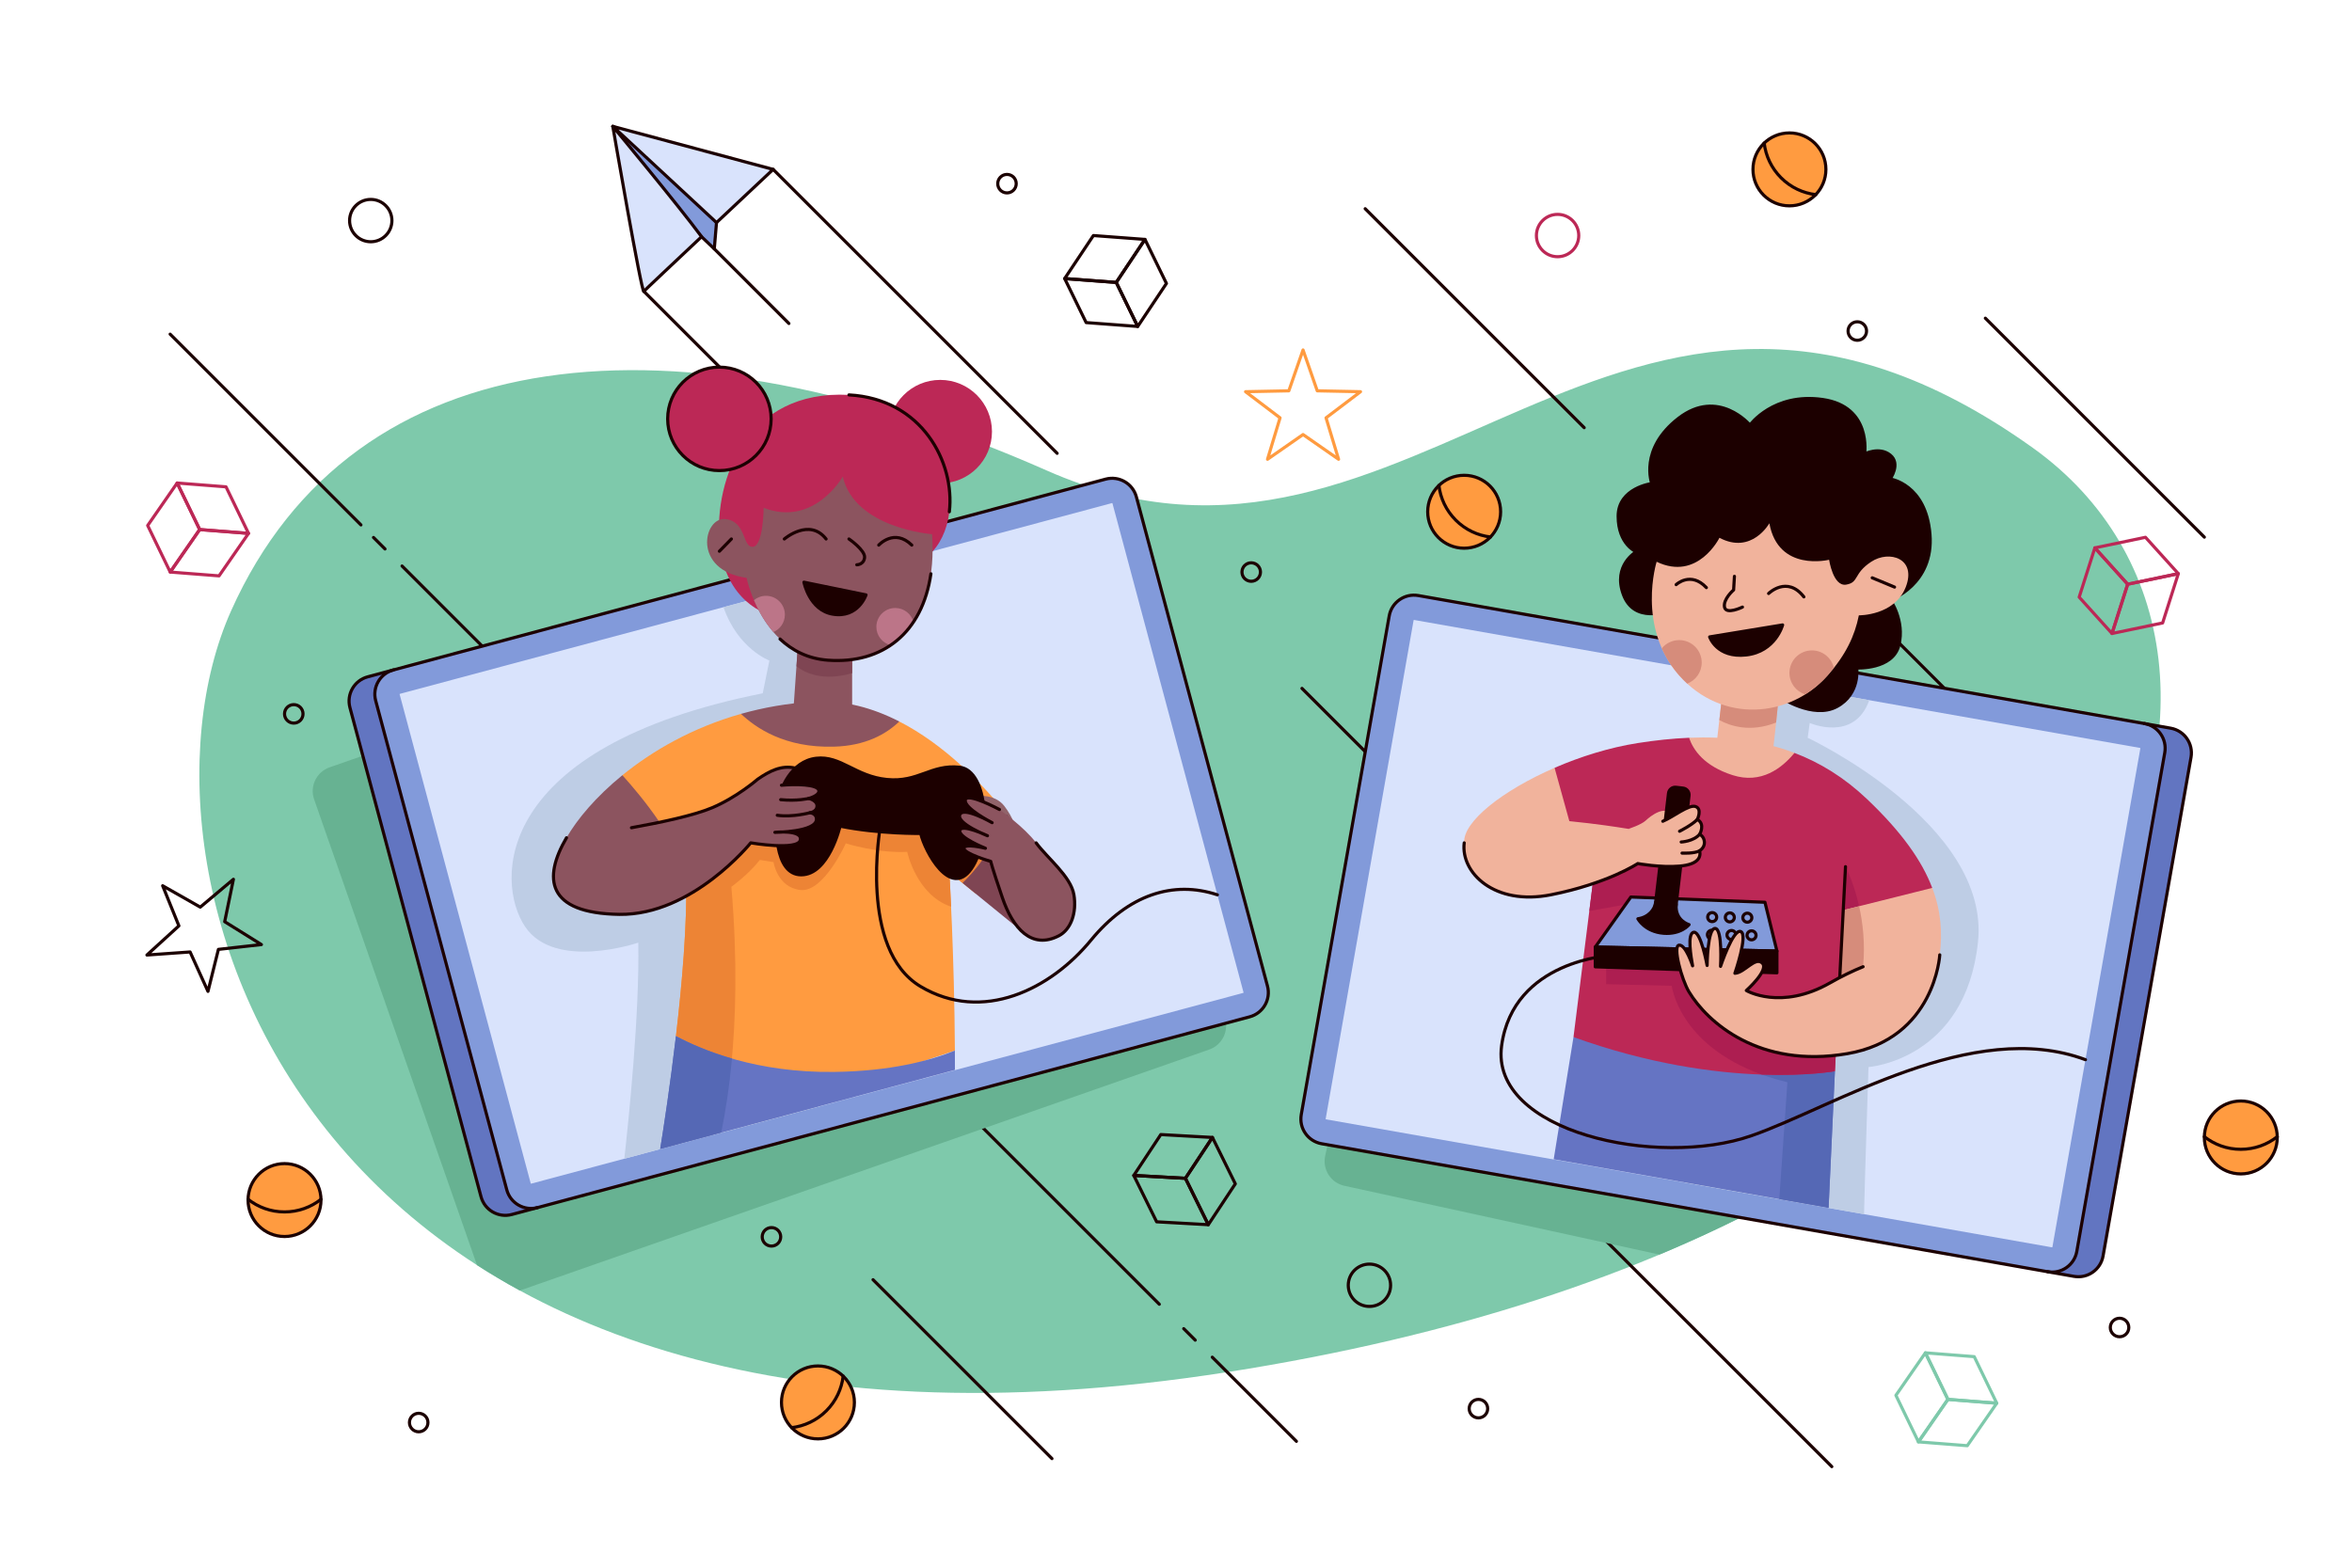 <?xml version="1.0" encoding="utf-8"?>
<!-- Generator: Adobe Illustrator 27.5.0, SVG Export Plug-In . SVG Version: 6.00 Build 0)  -->
<svg version="1.1" xmlns="http://www.w3.org/2000/svg" xmlns:xlink="http://www.w3.org/1999/xlink" x="0px" y="0px"
	 viewBox="0 0 750 500" style="enable-background:new 0 0 750 500;" xml:space="preserve">
<g id="BACKGROUND">
	<rect style="fill:#FFFFFF;" width="750" height="500"/>
</g>
<g id="OBJECTS">
	<path id="BACK_SHAPE" style="fill:#7EC9AB;" d="M73.68,194.841c39.212-87.719,142.166-96.887,260.172-44.75
		s181.777-102.047,314.382-7.247c92.535,66.154,35.869,248.916-256.762,294.765C98.841,483.456,35.32,280.654,73.68,194.841z"/>
	<g id="SHAPES">
		<g>
			<polygon style="fill:none;stroke:#1C0000;stroke-linecap:round;stroke-linejoin:round;stroke-miterlimit:10;" points="
				365.104,76.357 355.947,90.075 339.501,88.841 348.657,75.124 			"/>
			<polygon style="fill:none;stroke:#1C0000;stroke-linecap:round;stroke-linejoin:round;stroke-miterlimit:10;" points="
				339.501,88.841 346.348,102.884 362.794,104.117 355.947,90.075 			"/>
			<polygon style="fill:none;stroke:#1C0000;stroke-linecap:round;stroke-linejoin:round;stroke-miterlimit:10;" points="
				365.104,76.357 355.947,90.075 362.794,104.117 371.951,90.4 			"/>
		</g>
		<g>
			<polygon style="fill:none;stroke:#1C0000;stroke-linecap:round;stroke-linejoin:round;stroke-miterlimit:10;" points="
				361.535,374.894 378.003,375.81 385.297,390.603 368.829,389.686 			"/>
			<polygon style="fill:none;stroke:#1C0000;stroke-linecap:round;stroke-linejoin:round;stroke-miterlimit:10;" points="
				385.297,390.603 393.913,377.57 386.619,362.778 378.003,375.81 			"/>
			<polygon style="fill:none;stroke:#1C0000;stroke-linecap:round;stroke-linejoin:round;stroke-miterlimit:10;" points="
				361.535,374.894 378.003,375.81 386.619,362.778 370.151,361.861 			"/>
		</g>
		<g>
			<polygon style="fill:none;stroke:#BC2856;stroke-linecap:round;stroke-linejoin:round;stroke-miterlimit:10;" points="
				56.493,154.052 63.676,168.899 54.275,182.45 47.092,167.603 			"/>
			<polygon style="fill:none;stroke:#BC2856;stroke-linecap:round;stroke-linejoin:round;stroke-miterlimit:10;" points="
				54.275,182.45 69.85,183.667 79.251,170.115 63.676,168.899 			"/>
			<polygon style="fill:none;stroke:#BC2856;stroke-linecap:round;stroke-linejoin:round;stroke-miterlimit:10;" points="
				56.493,154.052 63.676,168.899 79.251,170.115 72.069,155.269 			"/>
		</g>
		<g>
			<polygon style="fill:none;stroke:#7EC9AB;stroke-linecap:round;stroke-linejoin:round;stroke-miterlimit:10;" points="
				613.963,431.476 621.146,446.323 611.745,459.874 604.562,445.027 			"/>
			<polygon style="fill:none;stroke:#7EC9AB;stroke-linecap:round;stroke-linejoin:round;stroke-miterlimit:10;" points="
				611.745,459.874 627.32,461.091 636.721,447.54 621.146,446.323 			"/>
			<polygon style="fill:none;stroke:#7EC9AB;stroke-linecap:round;stroke-linejoin:round;stroke-miterlimit:10;" points="
				613.963,431.476 621.146,446.323 636.721,447.54 629.539,432.693 			"/>
		</g>
		<g>
			<polygon style="fill:none;stroke:#BC2856;stroke-linecap:round;stroke-linejoin:round;stroke-miterlimit:10;" points="
				694.615,182.962 678.47,186.332 673.471,202.049 689.616,198.68 			"/>
			<polygon style="fill:none;stroke:#BC2856;stroke-linecap:round;stroke-linejoin:round;stroke-miterlimit:10;" points="
				673.471,202.049 663.003,190.453 668.001,174.736 678.47,186.332 			"/>
			<polygon style="fill:none;stroke:#BC2856;stroke-linecap:round;stroke-linejoin:round;stroke-miterlimit:10;" points="
				694.615,182.962 678.47,186.332 668.001,174.736 684.146,171.366 			"/>
		</g>
		<polygon style="fill:none;stroke:#FF9B40;stroke-linecap:round;stroke-linejoin:round;stroke-miterlimit:10;" points="
			415.512,138.595 404.184,146.478 408.18,133.268 397.182,124.93 410.98,124.649 415.512,111.613 420.043,124.649 433.841,124.93 
			422.844,133.268 426.84,146.478 		"/>
		<polygon style="fill:none;stroke:#1C0000;stroke-linecap:round;stroke-linejoin:round;stroke-miterlimit:10;" points="
			69.645,302.796 66.317,316.19 60.619,303.62 46.853,304.594 57.047,295.291 51.866,282.499 63.864,289.32 74.429,280.44 
			71.65,293.958 83.36,301.262 		"/>
		<g>
			
				<circle style="fill:#FF9B40;stroke:#1C0000;stroke-linecap:round;stroke-linejoin:round;stroke-miterlimit:10;" cx="90.728" cy="382.748" r="11.627"/>
			<path style="fill:none;stroke:#1C0000;stroke-linecap:round;stroke-linejoin:round;stroke-miterlimit:10;" d="M102.357,382.502
				c-3.199,2.523-7.238,4.029-11.628,4.029c-4.391,0-8.43-1.506-11.629-4.029"/>
		</g>
		<g>
			
				<circle style="fill:#FF9B40;stroke:#1C0000;stroke-linecap:round;stroke-linejoin:round;stroke-miterlimit:10;" cx="714.545" cy="362.778" r="11.627"/>
			<path style="fill:none;stroke:#1C0000;stroke-linecap:round;stroke-linejoin:round;stroke-miterlimit:10;" d="M726.174,362.532
				c-3.199,2.523-7.238,4.029-11.629,4.029c-4.391,0-8.43-1.506-11.629-4.029"/>
		</g>
		<g>
			
				<circle style="fill:#FF9B40;stroke:#1C0000;stroke-linecap:round;stroke-linejoin:round;stroke-miterlimit:10;" cx="260.821" cy="447.288" r="11.628"/>
			<path style="fill:none;stroke:#1C0000;stroke-linecap:round;stroke-linejoin:round;stroke-miterlimit:10;" d="M268.87,438.892
				c-0.478,4.046-2.269,7.967-5.373,11.072c-3.105,3.105-7.025,4.896-11.072,5.374"/>
		</g>
		<g>
			
				<circle style="fill:#FF9B40;stroke:#1C0000;stroke-linecap:round;stroke-linejoin:round;stroke-miterlimit:10;" cx="570.611" cy="54.023" r="11.628"/>
			<path style="fill:none;stroke:#1C0000;stroke-linecap:round;stroke-linejoin:round;stroke-miterlimit:10;" d="M579.008,62.072
				c-4.046-0.478-7.967-2.269-11.072-5.374c-3.105-3.105-4.896-7.025-5.373-11.072"/>
		</g>
		<g>
			
				<circle style="fill:#FF9B40;stroke:#1C0000;stroke-linecap:round;stroke-linejoin:round;stroke-miterlimit:10;" cx="466.886" cy="163.218" r="11.627"/>
			<path style="fill:none;stroke:#1C0000;stroke-linecap:round;stroke-linejoin:round;stroke-miterlimit:10;" d="M475.282,171.267
				c-4.046-0.478-7.967-2.269-11.072-5.373c-3.105-3.105-4.896-7.025-5.374-11.072"/>
		</g>
	</g>
	<g id="PAPERPLANE">
		<g>
			<path style="fill:#829ADA;" d="M228.475,70.992l-0.705,8.387l-4.052-3.879c0,0-22.808-24.024-23.156-24.256
				c-0.347-0.231-5.152-10.941-5.152-10.941l19.277,9.552L228.475,70.992z"/>
			<path style="fill:none;stroke:#1C0000;stroke-linecap:round;stroke-linejoin:round;stroke-miterlimit:10;" d="M228.475,70.992
				l-0.705,8.387l-4.052-3.879c0,0-22.808-24.024-23.156-24.256c-0.347-0.231-5.152-10.941-5.152-10.941l19.277,9.552
				L228.475,70.992z"/>
			<path style="fill:#D9E3FC;" d="M246.538,54.023l-51.127-13.72l33.065,30.688C237.39,62.608,246.538,54.023,246.538,54.023z"/>
			<path style="fill:#D9E3FC;" d="M195.411,40.304c0,0,9.204,53.49,9.899,52.622c0.306-0.383,9.499-9.035,18.409-17.425
				C216.19,65.293,195.411,40.304,195.411,40.304z"/>
			<path style="fill:none;stroke:#1C0000;stroke-linecap:round;stroke-linejoin:round;stroke-miterlimit:10;" d="M246.538,54.023
				l-51.127-13.72l33.065,30.688C237.39,62.608,246.538,54.023,246.538,54.023z"/>
			<path style="fill:none;stroke:#1C0000;stroke-linecap:round;stroke-linejoin:round;stroke-miterlimit:10;" d="M195.411,40.304
				c0,0,9.204,53.49,9.899,52.622c0.306-0.383,9.499-9.035,18.409-17.425C216.19,65.293,195.411,40.304,195.411,40.304z"/>
		</g>
		
			<line style="fill:none;stroke:#1C0000;stroke-linecap:round;stroke-linejoin:round;stroke-miterlimit:10;" x1="337.099" y1="144.585" x2="246.538" y2="54.023"/>
		
			<line style="fill:none;stroke:#1C0000;stroke-linecap:round;stroke-linejoin:round;stroke-miterlimit:10;" x1="251.564" y1="103.172" x2="227.771" y2="79.379"/>
		
			<line style="fill:none;stroke:#1C0000;stroke-linecap:round;stroke-linejoin:round;stroke-miterlimit:10;" x1="332.916" y1="220.531" x2="205.31" y2="92.925"/>
	</g>
	<g id="LINES">
		
			<line style="fill:none;stroke:#1C0000;stroke-linecap:round;stroke-linejoin:round;stroke-miterlimit:10;" x1="584.124" y1="467.771" x2="489.229" y2="372.876"/>
		
			<line style="fill:none;stroke:#1C0000;stroke-linecap:round;stroke-linejoin:round;stroke-miterlimit:10;" x1="505.16" y1="136.4" x2="435.329" y2="66.569"/>
		
			<line style="fill:none;stroke:#1C0000;stroke-linecap:round;stroke-linejoin:round;stroke-miterlimit:10;" x1="485.001" y1="289.385" x2="415.17" y2="219.555"/>
		
			<line style="fill:none;stroke:#1C0000;stroke-linecap:round;stroke-linejoin:round;stroke-miterlimit:10;" x1="665.656" y1="265.166" x2="595.826" y2="195.336"/>
		
			<line style="fill:none;stroke:#1C0000;stroke-linecap:round;stroke-linejoin:round;stroke-miterlimit:10;" x1="702.916" y1="171.315" x2="633.086" y2="101.485"/>
		<g>
			
				<line style="fill:none;stroke:#1C0000;stroke-linecap:round;stroke-linejoin:round;stroke-miterlimit:10;" x1="115.093" y1="167.413" x2="54.258" y2="106.577"/>
			
				<line style="fill:none;stroke:#1C0000;stroke-linecap:round;stroke-linejoin:round;stroke-miterlimit:10;" x1="122.766" y1="175.085" x2="119.103" y2="171.422"/>
			
				<line style="fill:none;stroke:#1C0000;stroke-linecap:round;stroke-linejoin:round;stroke-miterlimit:10;" x1="181.864" y1="234.183" x2="128.207" y2="180.527"/>
		</g>
		
			<line style="fill:none;stroke:#1C0000;stroke-linecap:round;stroke-linejoin:round;stroke-miterlimit:10;" x1="335.445" y1="465.206" x2="278.391" y2="408.152"/>
		<g>
			
				<line style="fill:none;stroke:#1C0000;stroke-linecap:round;stroke-linejoin:round;stroke-miterlimit:10;" x1="369.673" y1="415.974" x2="312.619" y2="358.92"/>
			
				<line style="fill:none;stroke:#1C0000;stroke-linecap:round;stroke-linejoin:round;stroke-miterlimit:10;" x1="381.127" y1="427.428" x2="377.464" y2="423.765"/>
			
				<line style="fill:none;stroke:#1C0000;stroke-linecap:round;stroke-linejoin:round;stroke-miterlimit:10;" x1="413.397" y1="459.698" x2="386.569" y2="432.869"/>
		</g>
	</g>
	<g id="GIRL_GAMMING">
		<path style="fill:#67B292;" d="M337.221,172.072c-1.46-4.177-6.03-6.38-10.208-4.919l-221.926,77.591
			c-4.177,1.46-6.38,6.031-4.919,10.208L152.104,403.5c4.371,2.816,8.922,5.521,13.658,8.104l219.844-76.863
			c4.177-1.461,6.38-6.031,4.919-10.208L337.221,172.072z"/>
		<g>
			<path style="fill:#6275C1;" d="M141.379,209.401l-24.127,6.465c-4.274,1.145-6.811,5.539-5.666,9.813l41.802,156.008
				c1.145,4.274,5.539,6.811,9.813,5.666l24.127-6.465L141.379,209.401z"/>
			<path style="fill:#829ADA;" d="M398.504,324.304l-227.089,60.848c-4.274,1.145-8.668-1.391-9.813-5.666L119.8,223.478
				c-1.145-4.274,1.391-8.668,5.666-9.813l227.089-60.848c4.274-1.145,8.668,1.391,9.813,5.666l41.802,156.008
				C405.315,318.765,402.778,323.159,398.504,324.304z"/>
			<path style="fill:#D9E3FC;" d="M169.37,377.519c-0.059,0.016-0.12-0.02-0.135-0.078l-41.802-156.008
				c-0.016-0.059,0.02-0.119,0.078-0.135l227.089-60.848c0.059-0.016,0.119,0.019,0.135,0.078l41.802,156.008
				c0.016,0.059-0.019,0.12-0.078,0.135L169.37,377.519z"/>
			<path style="fill:#BECDE5;" d="M261.538,352.823l4.991-168.775l-35.823,9.599c4.621,13.348,14.639,17.026,14.639,17.026
				l-2.129,10.449c-86.123,17.143-85.305,60.132-75.811,74.374c9.494,14.242,36.132,5.152,36.132,5.152
				c0.418,22.686-3.015,56.046-4.457,68.912L261.538,352.823z"/>
			<path style="fill:none;stroke:#1C0000;stroke-linecap:round;stroke-linejoin:round;stroke-miterlimit:10;" d="M125.465,213.665
				l-8.213,2.201c-4.274,1.145-6.811,5.539-5.666,9.813l41.802,156.008c1.145,4.274,5.539,6.811,9.813,5.666l8.213-2.201"/>
			<path style="fill:none;stroke:#1C0000;stroke-linecap:round;stroke-linejoin:round;stroke-miterlimit:10;" d="M398.504,324.304
				l-227.089,60.848c-4.274,1.145-8.668-1.391-9.813-5.666L119.8,223.478c-1.145-4.274,1.391-8.668,5.666-9.813l227.089-60.848
				c4.274-1.145,8.668,1.391,9.813,5.666l41.802,156.008C405.315,318.765,402.778,323.159,398.504,324.304z"/>
		</g>
		<g>
			<g>
				<path style="fill:#FF9B40;" d="M286.768,230.114l-23.637,3.397l-26.853-5.828c-15.43,4.366-28.182,11.723-37.816,19.563
					l3.679,21.259l16.669,11.692c0.307,14.761-1.315,33.575-3.268,50.25l39.424,21.355l49.527-16.733
					c-0.169-30.57-1.767-56.868-1.767-56.868l4.19,3.412l13.275-1.994l0.911-19.916h0
					C312.862,249.561,300.952,237.388,286.768,230.114z"/>
				<path style="fill:#ED8435;" d="M291.288,255.207c0.338,0.463-59.634,3.959-59.977,5.771c-0.222,1.171-8.824,10.836-14.894,17.54
					l2.393,1.679c0.307,14.761-1.315,33.575-3.268,50.25l17.621,9.545c1.522-15.113,2.005-34.083,0.057-57.157
					c0,0,5.44-3.909,9.086-8.571l4.352,0.692c0,0,1.187,8.11,8.604,8.901c7.418,0.791,14.44-14.873,14.44-14.873
					s10.088,3.202,19.582,2.708c0,0,2.919,13.772,14.005,17.5c-0.313-6.865-0.563-10.99-0.563-10.99l8.28,6.743l6.717-14.001
					C317.725,270.943,290.95,254.744,291.288,255.207z"/>
				<path style="fill:#8C545F;" d="M241.597,248.534c3.994-2.779,8.249-4.95,13.199-3.213c4.949,1.737-3.908,7.207-3.908,7.207
					L241.597,248.534z"/>
				<path style="fill:#91636A;" d="M317.056,258.375l-5.442-2.605v-1.913c0,0,5.583-0.689,8.579,3.132
					c2.996,3.821,3.642,7.154,3.642,7.154s-2.134,0.716-2.438,0.368C321.093,264.164,317.056,258.375,317.056,258.375z"/>
				<path style="fill:#1C0000;stroke:#1C0000;stroke-linecap:round;stroke-linejoin:round;stroke-miterlimit:10;" d="
					M267.879,263.498c0,0-3.589,15.514-12.388,15.514c-8.799,0-8.271-16.244-7.641-21.882c0.63-5.638,4.515-14.356,12.388-15.283
					c7.873-0.926,12.504,5.775,22.577,6.766c10.073,0.991,14.007-4.883,23.155-3.914c9.148,0.969,10.306,23.098,3.706,32.468
					c-6.599,9.37-14.704-5.449-16.093-11.354C293.582,265.814,280.499,266.045,267.879,263.498z"/>
				<path style="fill:none;stroke:#1C0000;stroke-linecap:round;stroke-linejoin:round;stroke-miterlimit:10;" d="M280.704,263.721
					c0,0-6.978,39.083,12.82,50.893c19.798,11.81,41.507,0.894,54.358-14.749c11.924-14.514,26.24-19.149,40.312-14.472"/>
				<path style="fill:#8C545F;" d="M180.639,267.203l38.171,12.994c-2.403-11.783-14.032-25.949-20.348-32.951
					C190.05,254.091,184.012,261.301,180.639,267.203z"/>
				<path style="fill:#7F4553;" d="M306.918,281.614l20.473,16.671l6.076-21.118c0,0-4.522-7.812-12.364-17.463
					C316.375,271.643,310.195,278.552,306.918,281.614z"/>
				<path style="fill:#6574C3;" d="M304.507,341.241c0.002-2.071-0.001-4.132-0.013-6.172c-8.061,3.274-20.58,6.581-38.53,6.811
					c-24.502,0.314-41.802-6.804-50.422-11.433c-1.82,15.542-3.926,29.216-5.026,36.026L304.507,341.241z"/>
				<path style="fill:#5568B5;" d="M210.517,366.473l19.465-5.226c1.341-6.526,2.577-14.385,3.417-23.637
					c-7.772-2.25-13.792-4.98-17.857-7.163C213.723,345.989,211.617,359.663,210.517,366.473z"/>
				<path style="fill:#8C545F;" d="M180.639,267.203c-7.526,12.852-6.426,24.082,16.846,24.429
					c23.272,0.347,41.912-22.808,41.912-22.808s14.993,2.547,15.804-0.868c0.81-3.415-8.105-2.489-8.105-2.489
					s13.139-0.06,13.257-4.125c0.057-1.96-2.084-2.127-2.084-2.127s2.214-0.26,2.258-2.128c0.043-1.867-2.648-2.431-2.648-2.431
					s3.256-0.824,3.256-2.345c0-2.345-8.119-2.214-11.94-1.867l-7.598-1.91c0,0-6.661,5.791-14.588,9.117
					C214.591,262.861,180.639,267.203,180.639,267.203z"/>
				<path style="fill:none;stroke:#1C0000;stroke-linecap:round;stroke-linejoin:round;stroke-miterlimit:10;" d="M201.361,263.995
					c9.491-1.696,19.887-3.927,25.648-6.344c7.927-3.326,14.588-9.117,14.588-9.117c3.68-2.56,7.58-4.604,12.041-3.552"/>
				<g>
					<path style="fill:none;stroke:#1C0000;stroke-linecap:round;stroke-linejoin:round;stroke-miterlimit:10;" d="M180.639,267.203
						c-7.526,12.852-6.426,24.082,16.846,24.429c23.272,0.347,41.912-22.808,41.912-22.808s14.993,2.547,15.804-0.868
						c0.81-3.415-8.105-2.489-8.105-2.489s13.139-0.06,13.257-4.125c0.057-1.96-2.084-2.127-2.084-2.127s2.214-0.26,2.258-2.128
						c0.043-1.867-2.648-2.431-2.648-2.431s3.256-0.824,3.256-2.345c0-2.345-8.119-2.214-11.94-1.867"/>
					<path style="fill:none;stroke:#1C0000;stroke-linecap:round;stroke-linejoin:round;stroke-miterlimit:10;" d="M257.878,254.655
						c0,0-3.604,0.912-8.93,0.391"/>
					<path style="fill:none;stroke:#1C0000;stroke-linecap:round;stroke-linejoin:round;stroke-miterlimit:10;" d="M258.269,259.214
						c0,0-5.557,1.52-10.42,0.81"/>
				</g>
				<g>
					<path style="fill:#8C545F;" d="M337.635,298.463c-8.655,4.465-14.646-2.316-18.004-12.157
						c-3.358-9.841-3.705-11.578-3.705-11.578s-8.64-2.489-8.553-4.182c0.087-1.693,6.86,0,6.86,0s-8.683-3.43-8.162-5.688
						s8.814,1.693,8.814,1.693s-9.901-3.864-8.836-6.686c1.064-2.822,10.312,2.518,10.312,2.518s-8.987-4.559-8.553-7.207
						c0.434-2.649,10.898,3.005,10.898,3.005s7.989,5.663,11.694,10.642c3.705,4.979,11.057,10.71,12.041,16.499
						C343.424,291.111,341.488,296.475,337.635,298.463z"/>
					<path style="fill:none;stroke:#1C0000;stroke-linecap:round;stroke-linejoin:round;stroke-miterlimit:10;" d="M330.399,268.824
						c3.705,4.979,11.057,10.71,12.041,16.499c0.984,5.789-0.952,11.153-4.805,13.141c-8.655,4.465-14.646-2.316-18.004-12.157
						c-3.358-9.841-3.705-11.578-3.705-11.578s-8.64-2.489-8.553-4.182c0.087-1.693,6.86,0,6.86,0s-8.683-3.43-8.162-5.688
						s8.814,1.693,8.814,1.693s-9.901-3.864-8.836-6.686c1.064-2.822,10.312,2.518,10.312,2.518s-8.987-4.559-8.553-7.207
						c0.434-2.649,10.898,3.005,10.898,3.005"/>
				</g>
			</g>
			<g>
				<path style="fill:#8C545F;" d="M259.485,223.786c-8.286,0.483-16.034,1.868-23.206,3.898
					c4.716,4.43,13.889,10.914,29.686,10.459c9.905-0.285,16.485-3.883,20.804-8.028C278.374,225.81,269.184,223.22,259.485,223.786
					z"/>
				<path style="fill:#BC2856;" d="M245.346,196.048c0,0-14.365-3.64-15.946-23.41c-1.581-19.77,8.666-48.425,41.315-46.688
					c32.65,1.737,40.291,40.986,23.793,52.448C278.01,189.861,245.346,196.048,245.346,196.048z"/>
				<polygon style="fill:#8C545F;" points="254.796,200.792 253.059,225.547 271.728,227.683 271.728,202.429 				"/>
				<path style="fill:#7F4553;" d="M253.974,212.499c2.688,2.1,8.377,4.924,17.754,2.203v-12.273l-16.933-1.637L253.974,212.499z"/>
				<path style="fill:#8C545F;" d="M238.066,184.303c0,0,5.018,24.759,25.974,26.264c20.956,1.505,35.038-13.21,33.189-40.187
					c0,0-24.661-1.823-28.482-18.38c0,0-9.147,16.209-25.24,9.957c0,0-0.058,12.186-3.444,12.446
					c-3.387,0.26-1.997-8.249-8.857-8.857C224.346,164.939,220.613,181.872,238.066,184.303z"/>
				<g>
					
						<line style="fill:none;stroke:#1C0000;stroke-linecap:round;stroke-linejoin:round;stroke-miterlimit:10;" x1="229.4" y1="175.809" x2="233.221" y2="171.901"/>
					<path style="fill:none;stroke:#1C0000;stroke-linecap:round;stroke-linejoin:round;stroke-miterlimit:10;" d="M250.107,171.901
						c0,0,7.989-6.845,13.314,0"/>
					<path style="fill:none;stroke:#1C0000;stroke-linecap:round;stroke-linejoin:round;stroke-miterlimit:10;" d="M280.21,173.855
						c0,0,4.965-5.474,10.536,0"/>
					<path style="fill:none;stroke:#1C0000;stroke-linecap:round;stroke-linejoin:round;stroke-miterlimit:10;" d="M270.716,171.901
						c0,0,5.21,3.603,4.979,5.918s-2.486,2.316-2.486,2.316"/>
				</g>
				<path style="fill:#1C0000;stroke:#1C0000;stroke-linecap:round;stroke-linejoin:round;stroke-miterlimit:10;" d="
					M256.356,185.685l19.798,4.052c0,0-2.482,7.541-10.652,6.136C258.092,194.6,256.356,185.685,256.356,185.685z"/>
				<g>
					<path style="fill:#BC7588;" d="M291.288,198.38c-0.686-2.571-3.024-4.467-5.811-4.467c-3.325,0-6.021,2.696-6.021,6.021
						c0,2.821,1.943,5.182,4.562,5.835C286.844,203.845,289.291,201.376,291.288,198.38z"/>
					<path style="fill:#BC7588;" d="M246.61,201.593c2.157-0.916,3.671-3.053,3.671-5.544c0-3.325-2.695-6.02-6.02-6.02
						c-1.464,0-2.805,0.523-3.849,1.392C241.745,194.552,243.736,198.267,246.61,201.593z"/>
				</g>
				<circle style="fill:#BC2856;" cx="229.4" cy="133.592" r="16.499"/>
				<circle style="fill:#BC2856;" cx="299.819" cy="137.664" r="16.499"/>
				<path style="fill:none;stroke:#1C0000;stroke-linecap:round;stroke-linejoin:round;stroke-miterlimit:10;" d="M248.73,203.809
					c3.769,3.547,8.761,6.288,15.31,6.758c17.413,1.251,30.08-8.698,32.805-27.574"/>
				
					<circle style="fill:none;stroke:#1C0000;stroke-linecap:round;stroke-linejoin:round;stroke-miterlimit:10;" cx="229.4" cy="133.592" r="16.499"/>
				<path style="fill:none;stroke:#1C0000;stroke-linecap:round;stroke-linejoin:round;stroke-miterlimit:10;" d="M270.716,125.951
					c23.285,1.239,33.85,21.557,32.011,37.268"/>
			</g>
		</g>
	</g>
	<g id="BOY_GAMMING">
		<g>
			<path style="fill:#67B292;" d="M466.577,204.746c-4.323-0.944-8.594,1.795-9.538,6.118l-34.466,157.791
				c-0.944,4.323,1.795,8.593,6.118,9.538l100.472,21.946c92.691-38.817,142.11-95.413,155.817-147.688L466.577,204.746z"/>
			<path style="fill:#6275C1;" d="M667.572,227.908l24.598,4.337c4.358,0.768,7.268,4.924,6.499,9.282l-28.046,159.058
				c-0.769,4.358-4.924,7.268-9.282,6.499l-24.598-4.337L667.572,227.908z"/>
			<path style="fill:#829ADA;" d="M421.44,364.784l231.528,40.825c4.358,0.768,8.514-2.141,9.282-6.499l28.046-159.058
				c0.768-4.358-2.141-8.514-6.499-9.282l-231.528-40.825c-4.358-0.768-8.514,2.141-9.282,6.499L414.94,355.501
				C414.172,359.859,417.082,364.015,421.44,364.784z"/>
			<path style="fill:#D9E3FC;" d="M654.468,397.736l28.046-159.057c0.011-0.06-0.03-0.118-0.09-0.128l-231.528-40.825
				c-0.06-0.011-0.117,0.029-0.128,0.09l-28.046,159.058c-0.011,0.06,0.03,0.117,0.09,0.128l231.528,40.825
				C654.399,397.837,654.457,397.796,654.468,397.736z"/>
			<path style="fill:#BECDE5;" d="M596.07,223.324l-37.742-6.655l-20.929,160.537l56.997,10.05
				c0.254-11.244,1.429-46.927,1.429-46.927s30.959-2.229,34.915-39.92c3.956-37.692-54.312-65.103-54.312-65.103l0.655-4.723
				C577.084,230.583,591.245,236.844,596.07,223.324z"/>
			<g>
				<path style="fill:none;stroke:#1C0000;stroke-linecap:round;stroke-linejoin:round;stroke-miterlimit:10;" d="M683.796,230.769
					l8.374,1.477c4.358,0.768,7.268,4.924,6.499,9.282l-28.046,159.058c-0.769,4.358-4.924,7.268-9.282,6.499l-8.374-1.477"/>
				<path style="fill:none;stroke:#1C0000;stroke-linecap:round;stroke-linejoin:round;stroke-miterlimit:10;" d="M421.44,364.784
					l231.528,40.825c4.358,0.768,8.514-2.141,9.282-6.499l28.046-159.058c0.768-4.358-2.141-8.514-6.499-9.282l-231.528-40.825
					c-4.358-0.768-8.514,2.141-9.282,6.499L414.94,355.501C414.172,359.859,417.082,364.015,421.44,364.784z"/>
			</g>
		</g>
		<g>
			<g>
				<polygon style="fill:#6574C3;" points="583.097,385.23 585.113,341.649 541.232,333.892 501.752,330.766 495.44,369.731 				"/>
				<path style="fill:#5568B5;" d="M569.967,345.176l-2.589,37.275l15.719,2.779l2.016-43.581l-38.187-6.751
					C552.29,338.936,559.699,342.69,569.967,345.176z"/>
				<path style="fill:#BC2856;" d="M595.301,254.815c-7.179-6.816-14.907-11.565-23.083-14.681
					c-1.779,1.586-18.766,1.509-18.766,1.509l-14.852-6.336l0,0c-5.336,0.222-10.779,0.81-16.312,1.678
					c-9.058,1.422-18.296,4.314-26.567,7.905l-4.969,18.348l13.211,11.438l4.734,0.747l-6.947,55.342
					c48.164,17.367,83.361,10.883,83.361,10.883l0.695-13.43l1.961-37.922l13.495,5.606l14.888-12.715
					C612.875,274.56,606.429,265.38,595.301,254.815z"/>
				<path style="fill:#AD1E51;" d="M588.486,276.42l-1.829,35.371l0,0l1.112-21.495l5.772,2.397
					C591.926,282.798,588.486,276.42,588.486,276.42z"/>
				<path style="fill:#AD1E51;" d="M582.726,326.879l-20.638-0.791l-17.543-13.187l-14.098-26.4v-15.159
					c0,0-20.895,1.607-27.62,2.349l1.137,0.984l4.734,0.748l-1.9,15.138l15.49-2.792l-10.112,19v7.121l20.913,0.527
					c0,0,2.153,18.739,28.705,28.311c14.634,0.516,23.319-1.08,23.319-1.08l0.695-13.43l0.03-0.575L582.726,326.879z"/>
				<path style="fill:#F1B39C;" d="M519.292,264.366c0,0,4.038-1.288,5.514-2.677c1.476-1.389,6.23-5.25,8.846-1.583
					c2.616,3.667-6.806,5.013-6.806,5.013L519.292,264.366z"/>
				<path style="fill:#F1B39C;" d="M503.964,274.676l-8.243-29.786c-16.638,7.224-29.36,17.283-28.819,23.934L503.964,274.676z"/>
				<path style="fill:#F1B39C;" d="M616.152,283.186l-28.383,7.109l-1.961,37.922l32.737-23.677
					C619.436,297.484,618.943,290.536,616.152,283.186z"/>
				<path style="fill:#D68C7B;" d="M586.657,311.791l7.439-3.466c0.699-7.396-0.084-14.023-1.264-19.297l-5.063,1.268
					L586.657,311.791z"/>
				<g>
					<polygon style="fill:#829ADA;stroke:#1C0000;stroke-linecap:round;stroke-linejoin:round;stroke-miterlimit:10;" points="
						520.045,286.093 508.699,302.052 566.622,303.326 562.801,287.769 					"/>
					<g>
						<path style="fill:#1C0000;stroke:#1C0000;stroke-linecap:round;stroke-linejoin:round;stroke-miterlimit:10;" d="
							M534.111,291.729l-6.539-0.772l4.479-37.971c0.14-1.186,1.214-2.033,2.4-1.893l2.246,0.265c1.185,0.14,2.033,1.214,1.893,2.4
							L534.111,291.729z"/>
						<path style="fill:#1C0000;stroke:#1C0000;stroke-linecap:round;stroke-linejoin:round;stroke-miterlimit:10;" d="
							M527.948,287.769c-0.272,2.31-2.273,4.789-5.659,5.267c0,0,2.224,4.137,8.159,4.617c5.648,0.457,8.159-2.75,8.159-2.75
							s-4.594-1.259-4.1-6.513L527.948,287.769z"/>
					</g>
					<path style="fill:none;stroke:#1C0000;stroke-linecap:round;stroke-linejoin:round;stroke-miterlimit:10;" d="M547.319,298.133
						c0.013-0.791-0.618-1.443-1.409-1.456c-0.791-0.013-1.443,0.618-1.456,1.409c-0.013,0.791,0.618,1.443,1.409,1.456
						C546.654,299.555,547.306,298.924,547.319,298.133z"/>
					<path style="fill:none;stroke:#1C0000;stroke-linecap:round;stroke-linejoin:round;stroke-miterlimit:10;" d="M553.57,298.234
						c0.013-0.791-0.618-1.443-1.409-1.456c-0.791-0.013-1.443,0.618-1.456,1.409c-0.013,0.791,0.618,1.443,1.409,1.456
						C552.906,299.656,553.557,299.025,553.57,298.234z"/>
					<path style="fill:none;stroke:#1C0000;stroke-linecap:round;stroke-linejoin:round;stroke-miterlimit:10;" d="M559.958,298.338
						c0.013-0.791-0.618-1.443-1.409-1.456c-0.791-0.013-1.443,0.618-1.456,1.409c-0.013,0.791,0.618,1.443,1.409,1.456
						C559.294,299.76,559.945,299.129,559.958,298.338z"/>
					<path style="fill:none;stroke:#1C0000;stroke-linecap:round;stroke-linejoin:round;stroke-miterlimit:10;" d="M547.41,292.528
						c0.013-0.791-0.618-1.443-1.409-1.456c-0.791-0.013-1.443,0.618-1.456,1.409c-0.013,0.791,0.618,1.443,1.409,1.456
						C546.745,293.95,547.397,293.319,547.41,292.528z"/>
					<path style="fill:none;stroke:#1C0000;stroke-linecap:round;stroke-linejoin:round;stroke-miterlimit:10;" d="M553.032,292.619
						c0.013-0.791-0.618-1.443-1.409-1.456c-0.791-0.013-1.443,0.618-1.456,1.409c-0.013,0.791,0.618,1.443,1.409,1.456
						C552.367,294.041,553.019,293.41,553.032,292.619z"/>
					<path style="fill:none;stroke:#1C0000;stroke-linecap:round;stroke-linejoin:round;stroke-miterlimit:10;" d="M558.617,292.71
						c0.013-0.791-0.618-1.443-1.409-1.456c-0.791-0.013-1.443,0.618-1.456,1.409c-0.013,0.791,0.618,1.443,1.409,1.456
						C557.952,294.132,558.604,293.501,558.617,292.71z"/>
					<polygon style="fill:#1C0000;stroke:#1C0000;stroke-linecap:round;stroke-linejoin:round;stroke-miterlimit:10;" points="
						508.699,302.052 508.699,308.362 566.622,310.273 566.622,303.326 					"/>
					<path style="fill:none;stroke:#1C0000;stroke-linecap:round;stroke-linejoin:round;stroke-miterlimit:10;" d="M513.909,304.715
						c0,0-31.376,1.389-35.081,28.829c-3.705,27.44,49.637,39.166,79.698,28.672c26.555-9.271,70.446-37.665,106.48-24.237"/>
				</g>
				
					<line style="fill:none;stroke:#1C0000;stroke-linecap:round;stroke-linejoin:round;stroke-miterlimit:10;" x1="586.657" y1="311.791" x2="588.487" y2="276.42"/>
				<path style="fill:#F1B39C;" d="M466.902,268.824c-1.158,9.494,9.61,20.146,27.671,16.556
					c18.061-3.589,27.671-9.957,27.671-9.957s7.193,1.341,13.329,0.811c6.136-0.53,6.86-2.981,6.396-4.892
					c0,0,1.642-0.941,1.526-2.793c-0.116-1.852-1.526-2.45-1.526-2.45s1.925-3.238-0.738-4.743c0,0,1.621-3.3-0.521-4.11
					c-2.142-0.81-7.35,3.431-10.478,4.689c-5.036,2.026-10.941,2.431-10.941,2.431s-22.287-3.763-35.313-3.126
					C470.955,261.877,466.902,268.824,466.902,268.824z"/>
				<g>
					<path style="fill:none;stroke:#1C0000;stroke-linecap:round;stroke-linejoin:round;stroke-miterlimit:10;" d="M541.232,261.356
						c-1.664,1.766-5.659,3.763-5.659,3.763"/>
					<path style="fill:none;stroke:#1C0000;stroke-linecap:round;stroke-linejoin:round;stroke-miterlimit:10;" d="M541.97,266.099
						c-1.997,2.287-5.875,2.45-5.875,2.45"/>
					<path style="fill:none;stroke:#1C0000;stroke-linecap:round;stroke-linejoin:round;stroke-miterlimit:10;" d="M541.97,271.342
						c-1.606,0.955-5.6,0.753-5.6,0.753"/>
				</g>
				<path style="fill:#F1B39C;" d="M556.863,315.917c0,0,7.352-6.542,5.094-8.741s-5.615,3.068-8.741,3.242
					c0,0,4.284-12.388,1.853-13.315c-2.431-0.926-6.426,11.115-6.426,11.115s0.695-12.041-1.737-12.099
					c-2.431-0.058-2.547,11.809-2.547,11.809s-1.968-10.883-4.226-10.594c-2.258,0.289-0.868,7.989-0.405,10.71
					c0,0-2.142-6.773-4.284-6.599c-2.142,0.174,0.797,11.03,3.126,14.878c5.905,9.754,22.403,24.516,50.451,19.74
					c28.047-4.776,29.524-31.521,29.524-31.521s-12.59-3.806-34.994,8.944C567.833,322.429,556.863,315.917,556.863,315.917z"/>
				<path style="fill:none;stroke:#1C0000;stroke-linecap:round;stroke-linejoin:round;stroke-miterlimit:10;" d="M594.096,308.325
					c-3.224,1.31-6.744,2.997-10.546,5.161c-15.717,8.944-26.687,2.431-26.687,2.431s7.352-6.542,5.094-8.741
					s-5.615,3.068-8.741,3.242c0,0,4.284-12.388,1.853-13.315c-2.431-0.926-6.426,11.115-6.426,11.115s0.695-12.041-1.737-12.099
					c-2.431-0.058-2.547,11.809-2.547,11.809s-1.968-10.883-4.226-10.594c-2.258,0.289-0.868,7.989-0.405,10.71
					c0,0-2.142-6.773-4.284-6.599c-2.142,0.174,0.797,11.03,3.126,14.878c5.905,9.754,22.403,24.516,50.451,19.74
					c28.047-4.776,29.524-31.521,29.524-31.521"/>
				<path style="fill:none;stroke:#1C0000;stroke-linecap:round;stroke-linejoin:round;stroke-miterlimit:10;" d="M466.902,268.824
					c-1.158,9.494,9.61,20.146,27.671,16.556c18.061-3.589,27.671-9.957,27.671-9.957s7.193,1.341,13.329,0.811
					c6.136-0.53,6.86-2.981,6.396-4.892c0,0,1.642-0.941,1.526-2.793c-0.116-1.852-1.526-2.45-1.526-2.45s1.925-3.238-0.738-4.743
					c0,0,1.621-3.3-0.521-4.11c-2.142-0.81-7.35,3.431-10.478,4.689"/>
			</g>
			<g>
				<path style="fill:#1C0000;stroke:#1C0000;stroke-linecap:round;stroke-linejoin:round;stroke-miterlimit:10;" d="
					M531.739,194.764c0,0-10.594,4.26-14.067-5.118c-3.473-9.378,4.11-13.662,4.11-13.662s-5.789-2.316-5.789-11.346
					c0-9.031,10.735-10.42,10.735-10.42s-4.136-10.999,8.542-20.811c12.678-9.812,22.75,2.171,22.75,2.171s7.468-10.42,23.185-8.162
					c15.717,2.258,13.372,17.367,13.372,17.367s4.66-2.431,8.134,0.347c3.473,2.779,0,7.641,0,7.641s11.404,1.563,12.707,17.627
					s-12.678,20.927-12.678,20.927s4.689,6.513,2.779,14.415s-13.459,7.294-13.459,7.294s1.216,8.249-6.339,12.33
					c-7.555,4.081-18.095-3.039-18.095-3.039L531.739,194.764z"/>
				<path style="fill:#F1B39C;" d="M572.219,240.133c-10.533-4.015-21.81-5.318-33.619-4.827c1.354,3.929,4.822,9.022,13.906,11.925
					C561.608,250.139,568.239,244.998,572.219,240.133z"/>
				<path style="fill:#F1B39C;" d="M549.239,221.137l-2.594,22.548c0,0,7.815,5.494,18.062,1.618c0,0,2.605-22.545,2.345-22.545
					S549.239,221.137,549.239,221.137z"/>
				<path style="fill:#D68C7B;" d="M549.239,221.137l-0.981,8.526c3.547,1.928,9.944,4.023,18.107,0.781
					c0.449-4.215,0.788-7.686,0.686-7.686C566.791,222.758,549.239,221.137,549.239,221.137z"/>
				<path style="fill:#F1B39C;" d="M528.265,179.167c0,0-6.484,20.729,7.178,36.244c13.662,15.514,35.428,13.546,47.354,0
					c5.843-6.637,8.629-12.581,9.95-19.156c0,0,11.353,0.163,14.942-8.983c3.589-9.146-5.21-11.925-10.999-8.105
					c-5.789,3.821-3.821,6.599-7.989,7.294c-4.168,0.695-5.442-7.931-5.442-7.931s-16.209,4.052-19.046-11.636
					c0,0-5.615,10.073-15.92,4.631C548.295,171.526,541.406,185.477,528.265,179.167z"/>
				<g>
					
						<line style="fill:none;stroke:#1C0000;stroke-linecap:round;stroke-linejoin:round;stroke-miterlimit:10;" x1="597.009" y1="184.291" x2="604.129" y2="187.243"/>
					<path style="fill:none;stroke:#1C0000;stroke-linecap:round;stroke-linejoin:round;stroke-miterlimit:10;" d="M553.071,183.813
						l-0.26,4.342c0,0-3.387,2.909-2.909,5.47s5.731,0,5.731,0"/>
					<path style="fill:none;stroke:#1C0000;stroke-linecap:round;stroke-linejoin:round;stroke-miterlimit:10;" d="M534.488,186.462
						c0,0,4.646-4.385,9.639,0.955"/>
					<path style="fill:none;stroke:#1C0000;stroke-linecap:round;stroke-linejoin:round;stroke-miterlimit:10;" d="M563.969,189.288
						c0,0,5.905-5.823,11.245,1.081"/>
				</g>
				<path style="fill:#1C0000;stroke:#1C0000;stroke-linecap:round;stroke-linejoin:round;stroke-miterlimit:10;" d="
					M545.169,203.134l23.271-3.821c0,0-2.258,8.533-11.636,9.575C547.427,209.93,545.169,203.134,545.169,203.134z"/>
				<g>
					<path style="fill:#D68C7B;" d="M542.638,211.333c0-3.964-3.214-7.178-7.178-7.178c-2.234,0-4.229,1.021-5.545,2.62
						c1.306,2.946,3.097,5.874,5.529,8.636c0.827,0.939,1.685,1.813,2.567,2.625C540.714,217.007,542.638,214.398,542.638,211.333z"
						/>
					<path style="fill:#D68C7B;" d="M577.79,207.441c-3.965,0-7.178,3.214-7.178,7.178c0,3.22,2.12,5.944,5.04,6.854
						c2.623-1.638,5.039-3.668,7.146-6.062c0.707-0.803,1.368-1.596,1.988-2.382C584.061,209.831,581.207,207.441,577.79,207.441z"
						/>
				</g>
			</g>
		</g>
	</g>
	<g id="DOTS">
		<path style="fill:none;stroke:#1C0000;stroke-linecap:round;stroke-linejoin:round;stroke-miterlimit:10;" d="M124.973,70.353
			c0-3.727-3.022-6.749-6.749-6.749s-6.749,3.022-6.749,6.749c0,3.727,3.022,6.749,6.749,6.749S124.973,74.081,124.973,70.353z"/>
		
			<circle style="fill:none;stroke:#1C0000;stroke-linecap:round;stroke-linejoin:round;stroke-miterlimit:10;" cx="436.682" cy="409.922" r="6.749"/>
		
			<circle style="fill:none;stroke:#BC2856;stroke-linecap:round;stroke-linejoin:round;stroke-miterlimit:10;" cx="496.679" cy="75.124" r="6.749"/>
		<path style="fill:none;stroke:#1C0000;stroke-linecap:round;stroke-linejoin:round;stroke-miterlimit:10;" d="M248.948,394.478
			c0-1.628-1.32-2.948-2.948-2.948c-1.628,0-2.948,1.32-2.948,2.948c0,1.628,1.32,2.948,2.948,2.948
			C247.628,397.425,248.948,396.106,248.948,394.478z"/>
		<path style="fill:none;stroke:#1C0000;stroke-linecap:round;stroke-linejoin:round;stroke-miterlimit:10;" d="M401.932,182.45
			c0-1.628-1.32-2.948-2.948-2.948c-1.628,0-2.948,1.32-2.948,2.948c0,1.628,1.32,2.948,2.948,2.948
			C400.612,185.398,401.932,184.078,401.932,182.45z"/>
		<path style="fill:none;stroke:#1C0000;stroke-linecap:round;stroke-linejoin:round;stroke-miterlimit:10;" d="M96.623,227.683
			c0-1.628-1.32-2.948-2.948-2.948c-1.628,0-2.948,1.32-2.948,2.948c0,1.628,1.32,2.948,2.948,2.948
			C95.304,230.631,96.623,229.311,96.623,227.683z"/>
		
			<circle style="fill:none;stroke:#1C0000;stroke-linecap:round;stroke-linejoin:round;stroke-miterlimit:10;" cx="592.254" cy="105.578" r="2.948"/>
		<path style="fill:none;stroke:#1C0000;stroke-linecap:round;stroke-linejoin:round;stroke-miterlimit:10;" d="M324.051,58.576
			c0-1.628-1.32-2.948-2.948-2.948c-1.628,0-2.948,1.32-2.948,2.948c0,1.628,1.32,2.948,2.948,2.948
			C322.732,61.524,324.051,60.204,324.051,58.576z"/>
		<path style="fill:none;stroke:#1C0000;stroke-linecap:round;stroke-linejoin:round;stroke-miterlimit:10;" d="M136.46,453.707
			c0-1.628-1.32-2.948-2.948-2.948c-1.628,0-2.948,1.32-2.948,2.948c0,1.628,1.32,2.948,2.948,2.948
			C135.14,456.655,136.46,455.335,136.46,453.707z"/>
		<path style="fill:none;stroke:#1C0000;stroke-linecap:round;stroke-linejoin:round;stroke-miterlimit:10;" d="M678.828,423.393
			c0-1.628-1.32-2.948-2.948-2.948c-1.628,0-2.948,1.32-2.948,2.948c0,1.628,1.32,2.948,2.948,2.948
			C677.508,426.341,678.828,425.022,678.828,423.393z"/>
		
			<circle style="fill:none;stroke:#1C0000;stroke-linecap:round;stroke-linejoin:round;stroke-miterlimit:10;" cx="471.438" cy="449.269" r="2.948"/>
	</g>
</g>
</svg>
